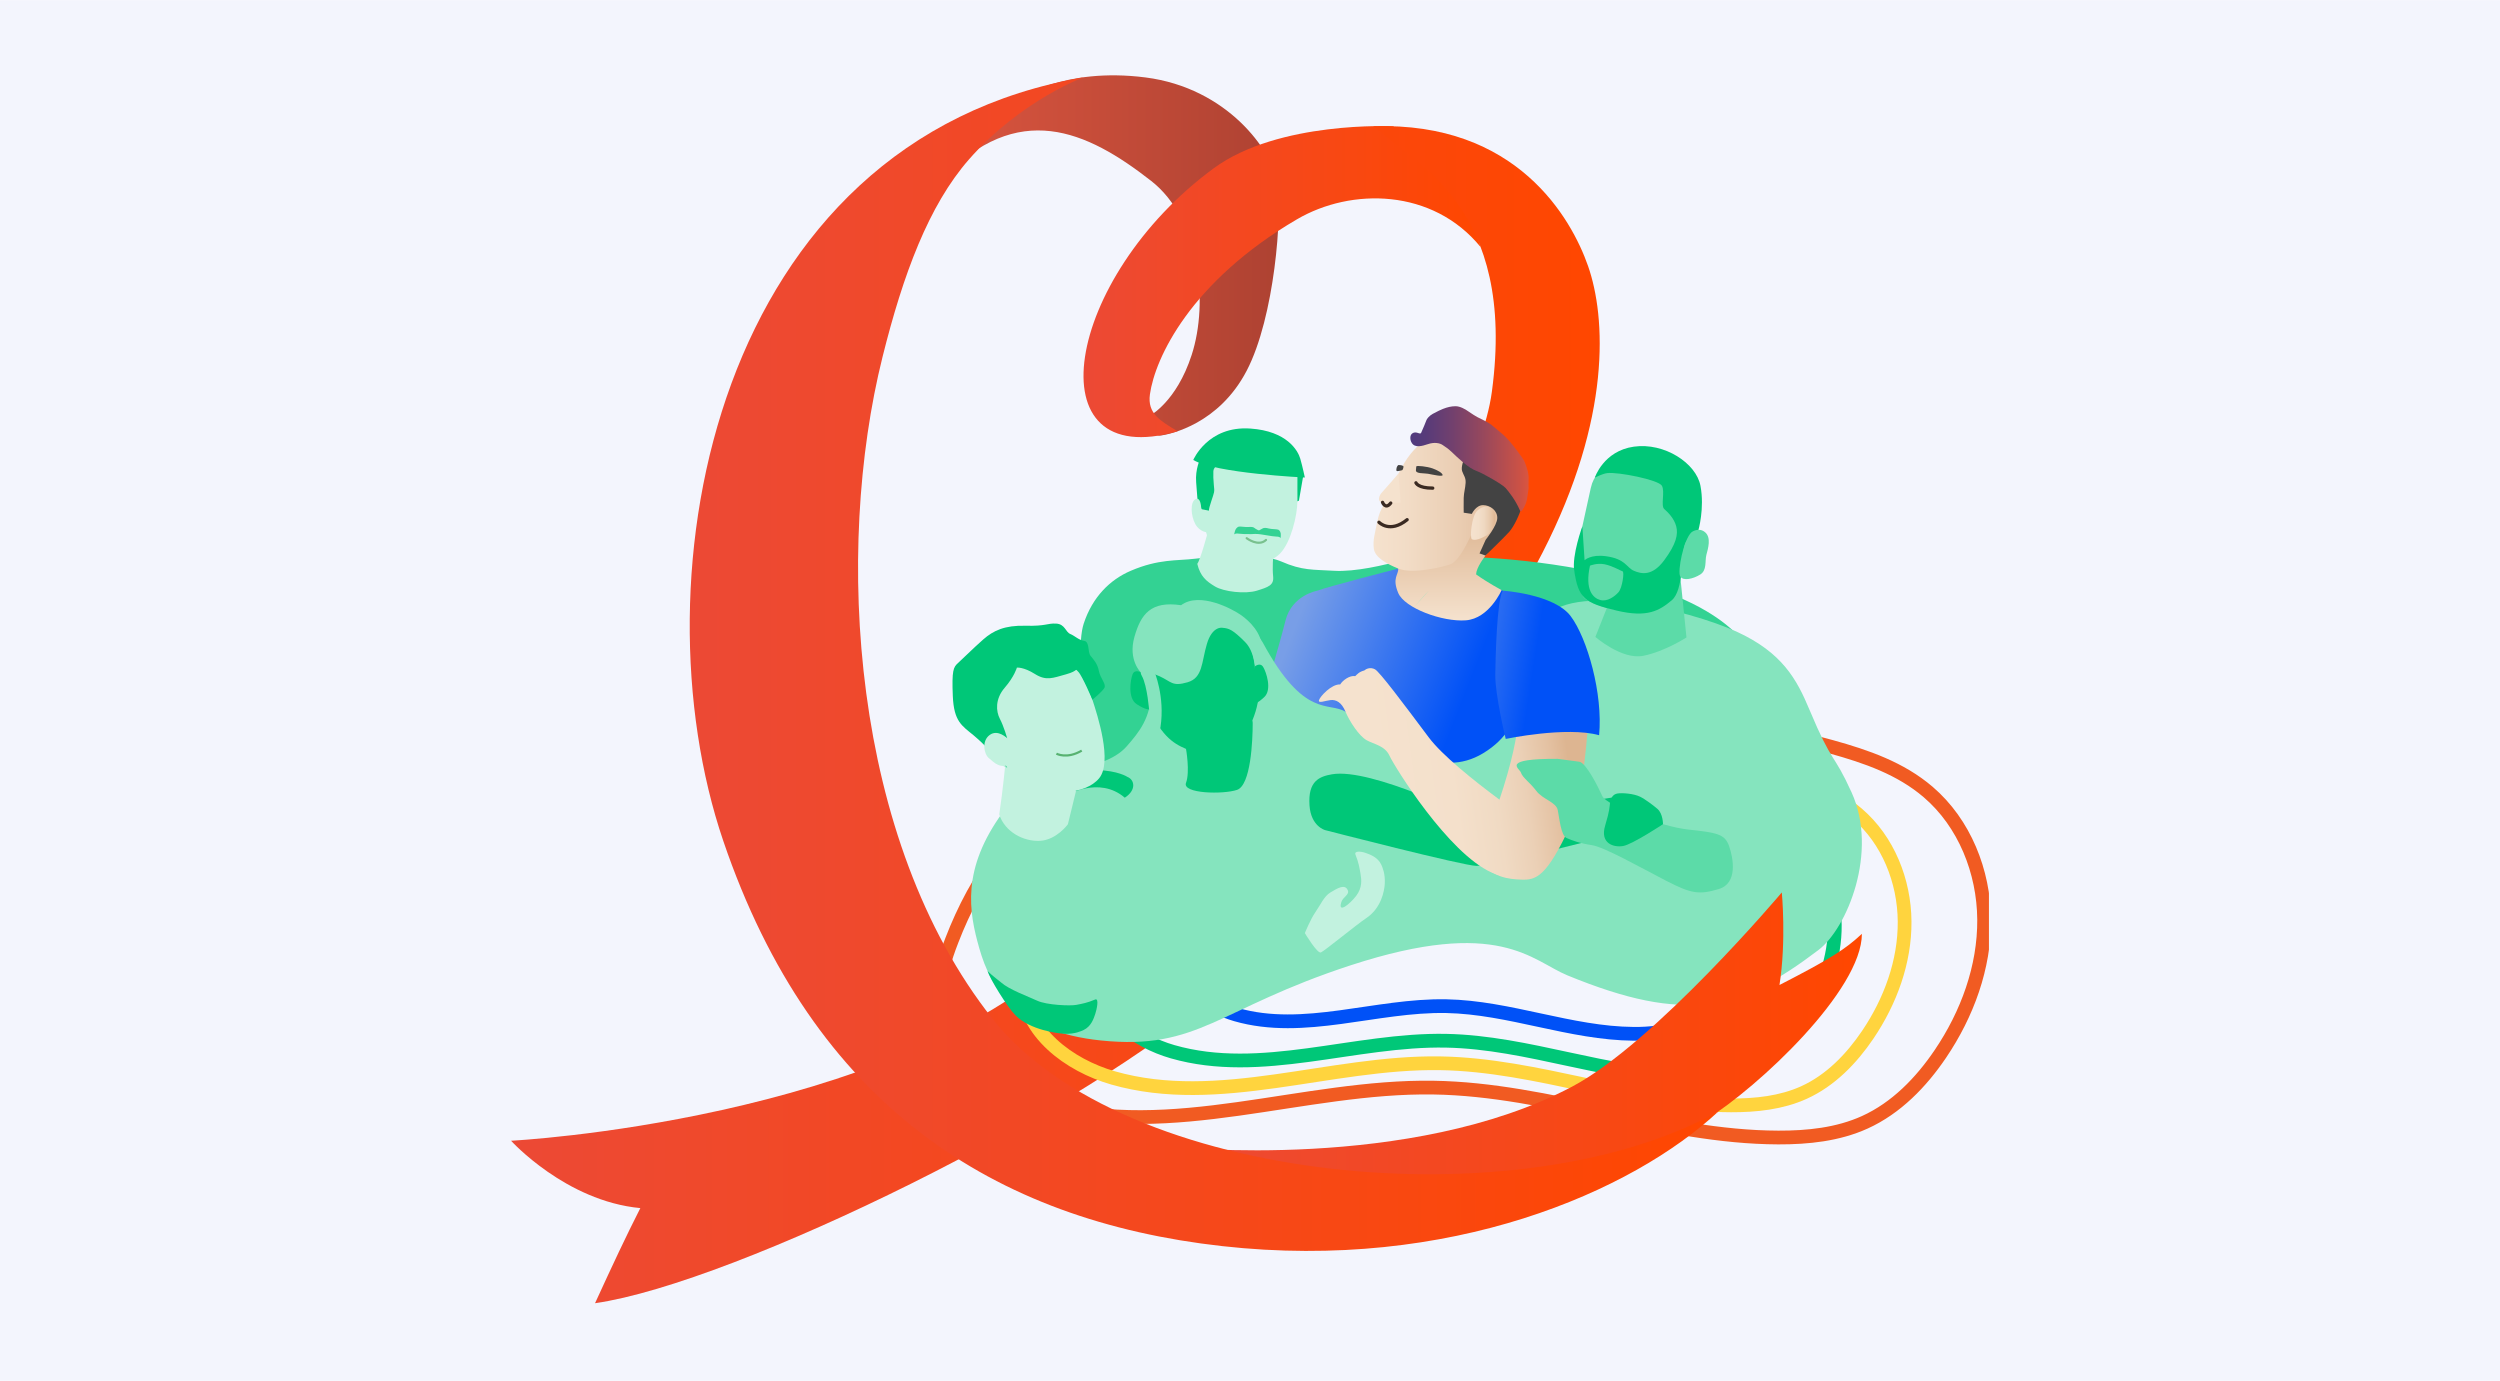 <?xml version="1.0" encoding="UTF-8"?>
<svg xmlns="http://www.w3.org/2000/svg" width="2399px" height="1325px" viewBox="0 0 1130 624" fill="none">
  <rect width="1130" height="624" fill="#F3F5FD"></rect>
  <g clip-path="url(#clip0_756_1085)">
    <path d="M519.768 187.792C519.768 187.792 531.722 181.667 538.627 160.407C546.438 136.347 542.288 98.897 520.34 81.723C491.138 58.885 460.074 44.825 425.586 81.059C428.271 71.463 460.074 44.819 460.074 44.819C460.074 44.819 480.712 30.18 517.801 34.95C554.891 39.72 574.977 68.111 577.342 82.31C579.706 96.509 576.114 143.338 563.504 167.503C550.895 191.661 529.086 196.124 524.825 196.795C520.563 197.465 518.736 190.607 519.768 187.785V187.792Z" fill="url(#paint0_linear_756_1085)"></path>
    <path d="M629.655 57.028C629.655 57.028 577.947 54.423 548.585 76.011C481.24 125.508 466.273 213.942 532.293 194.882C524.558 190.196 518.532 186.969 519.767 178.162C522.054 161.861 538.068 127.24 586.233 99.066C610.811 84.693 647.586 85.084 669.235 111.61C662.993 89.428 642.356 63.111 629.648 57.035L629.655 57.028Z" fill="url(#paint1_linear_756_1085)"></path>
    <path d="M231 515.561C231 515.561 401.217 506.866 483.222 430.494C582.335 338.198 666.425 235.39 674.313 177.093C685.646 93.352 639.106 73.405 620.833 57.034C685.646 54.813 710.301 98.744 717.798 120.172C725.868 143.247 728.469 188.847 697.21 249.756C665.951 310.666 610.17 394.658 551.09 447.905C492.01 501.153 332.756 579.809 268.955 589C277.226 570.981 282.68 559.311 289.431 546.006C255.682 542.835 231 515.561 231 515.561Z" fill="url(#paint2_linear_756_1085)"></path>
    <path d="M636.635 304.183C627.45 312.292 621.222 324.221 609.881 333.161C592.78 346.633 573.538 356.257 552.092 360.49C539.817 362.913 527.088 363.626 515.42 368.151C491.714 377.343 476.378 400.684 467.22 424.437C464.584 431.268 462.296 438.413 462.505 445.732C463.098 466.461 483.226 481.477 503.138 487.169C550.857 500.809 601.282 479.759 650.905 480.541C695.269 481.24 738.029 499.427 782.4 499.573C793.649 499.608 805.129 498.414 815.382 493.769C827.336 488.35 836.856 478.544 844.214 467.662C854.424 452.556 861.029 434.648 860.883 416.405C860.743 398.163 853.392 379.675 839.548 367.816C818.527 349.818 787.735 349.818 762.746 337.952C750.757 332.253 740.261 323.886 728.885 317.034C709.922 305.615 684.5 295.404 662.064 295.076C650.521 294.908 642.898 298.659 636.642 304.176L636.635 304.183Z" stroke="#FFD43E" stroke-width="6.21" stroke-miterlimit="10"></path>
    <path d="M641.128 324.005C633.463 330.696 628.295 340.572 618.831 347.947C604.561 359.066 588.485 366.979 570.533 370.408C560.26 372.371 549.603 372.922 539.853 376.631C520.032 384.167 507.282 403.478 499.694 423.146C497.511 428.803 495.621 434.726 495.823 440.795C496.395 457.99 513.308 470.527 530.005 475.318C570.017 486.814 612.163 469.535 653.724 470.359C690.876 471.099 726.752 486.346 763.912 486.632C773.334 486.702 782.945 485.759 791.51 481.939C801.504 477.49 809.434 469.388 815.557 460.386C824.052 447.891 829.513 433.056 829.332 417.922C829.143 402.787 822.922 387.422 811.282 377.532C793.609 362.523 767.832 362.411 746.86 352.473C736.796 347.702 727.973 340.718 718.425 334.998C702.503 325.458 681.175 316.895 662.386 316.539C652.719 316.357 646.345 319.437 641.128 323.991V324.005Z" stroke="#00C778" stroke-width="6.21" stroke-miterlimit="10"></path>
    <path d="M631.029 282.504C620.142 292.115 612.763 306.258 599.316 316.853C579.049 332.825 556.242 344.231 530.814 349.245C516.265 352.116 501.173 352.968 487.342 358.325C459.242 369.22 441.067 396.892 430.208 425.038C427.084 433.133 424.371 441.605 424.622 450.279C425.319 474.849 449.185 492.645 472.787 499.399C529.349 515.567 589.12 490.62 647.935 491.542C700.515 492.366 751.211 513.926 803.798 514.101C817.133 514.142 830.747 512.732 842.89 507.221C857.062 500.796 868.346 489.181 877.064 476.281C889.172 458.374 896.99 437.149 896.823 415.525C896.655 393.902 887.944 371.986 871.533 357.934C846.614 336.604 810.124 336.604 780.504 322.531C766.29 315.777 753.848 305.859 740.366 297.737C717.888 284.201 687.751 272.098 661.158 271.714C647.474 271.511 638.435 275.96 631.029 282.497V282.504Z" stroke="#F15B22" stroke-width="6.21" stroke-miterlimit="10"></path>
    <path d="M644.092 342.267C638.205 347.408 634.23 354.999 626.956 360.664C615.992 369.205 603.633 375.289 589.845 377.922C581.95 379.43 573.762 379.849 566.271 382.699C551.039 388.489 541.24 403.33 535.417 418.444C533.743 422.788 532.285 427.342 532.446 432.007C532.885 445.221 545.878 454.853 558.711 458.533C589.454 467.368 621.843 454.091 653.772 454.727C682.318 455.293 709.888 467.012 738.434 467.229C745.674 467.285 753.06 466.558 759.636 463.625C767.315 460.203 773.411 453.98 778.112 447.065C784.64 437.462 788.838 426.071 788.692 414.435C788.545 402.806 783.768 390.996 774.827 383.404C761.248 371.873 741.44 371.782 725.322 364.149C717.588 360.482 710.816 355.118 703.472 350.718C691.239 343.385 674.849 336.806 660.412 336.533C652.984 336.394 648.088 338.761 644.078 342.26L644.092 342.267Z" stroke="#0051F7" stroke-width="6.21" stroke-miterlimit="10"></path>
    <path d="M579.125 253.731C588.68 257.936 593.569 257.342 603.019 257.936C612.469 258.522 626.146 255.302 633.574 253.179C651.819 247.955 762.44 253.179 789.612 292.144C792.137 295.762 643.715 318.691 621.655 330.124C599.602 341.557 516.411 362.419 504.854 357.998C493.305 353.577 484.859 296.921 489.846 281.794C493.786 269.837 501.646 261.979 511.11 257.936C523.908 252.467 531.866 253.508 540.291 252.467C548.716 251.426 569.563 249.527 579.118 253.731H579.125Z" fill="#33D293"></path>
    <path d="M577.584 315.359C577.584 315.359 572.535 345.804 574.502 353.298C576.468 360.792 585.661 359.479 588.806 356.713C591.959 353.954 595.502 315.359 595.502 315.359H577.584Z" fill="#F1F2F2"></path>
    <path d="M575.026 351.187C575.026 351.187 569.509 373.013 567.94 384.977C566.364 396.941 588.417 391.814 588.417 391.814C588.417 391.814 590.781 369.332 588.807 356.712C586.841 344.091 575.026 351.187 575.026 351.187Z" fill="#F1F2F2"></path>
    <path d="M595.502 380.242C595.502 380.242 594.449 343.17 593.138 332.652C591.827 322.133 590.773 268.76 595.502 266.916C600.231 265.072 631.999 256.922 631.999 256.922L678.734 266.651C678.734 266.651 711.291 287.687 714.966 290.844C718.642 294.001 701.841 319.242 695.801 326.08C689.761 332.917 679.258 345.139 678.469 355.79C677.681 366.441 675.317 384.977 675.317 384.977L595.495 380.242H595.502Z" fill="url(#paint3_linear_756_1085)"></path>
    <path d="M595.501 266.916C595.501 266.916 583.951 268.893 581.057 280.396C578.162 291.899 571.16 315.358 571.16 315.358C571.16 315.358 583.944 325.297 594.448 326.079C602.852 316.748 595.501 266.916 595.501 266.916Z" fill="url(#paint4_linear_756_1085)"></path>
    <path d="M680.577 240.627C680.577 240.627 667.451 253.513 667.186 259.561C672.703 263.507 678.736 266.657 678.736 266.657C678.736 266.657 673.15 279.543 662.549 280.332C651.947 281.121 634.888 274.807 632.001 267.977C629.113 261.146 632.189 259.763 632.001 256.935C631.812 254.106 629.113 253.778 629.113 253.778L662.555 234.844L680.577 240.627Z" fill="url(#paint5_linear_756_1085)"></path>
    <path d="M608.175 321.659C631.183 337.052 650.482 352.389 670.338 340.432C692.195 327.267 686.944 305.525 695.801 283.05C704.666 260.568 764.213 275.954 784.892 285.418C805.571 294.881 812.127 306.978 817.825 320.618C828.461 346.054 828.573 339.685 836.956 358.193C849.084 384.984 834.912 419.514 821.912 429.376C786.189 456.475 762.274 462.9 708.488 440.816C692.46 434.237 677.682 414.283 610.421 436.283C550.288 455.951 541.828 474.738 497.777 470.255C459.383 466.35 447.82 446.725 442.645 428.594C437.916 412.027 434.492 392.849 453.281 367.07C469.231 345.181 497.68 350.706 509.404 337.136C514.572 331.157 520.346 324.543 520.346 311.992C520.346 283.294 562.388 274.871 570.778 290.376C589.602 325.172 600.65 316.93 608.182 321.673" fill="#85E4BE"></path>
    <path d="M660.879 196.719C649.065 196.719 645.124 197.243 640.402 201.978C635.674 206.713 633.707 211.05 632.131 213.942C630.555 216.833 629.069 221.303 627.667 224.46C626.607 226.835 623.761 229.447 622.548 235.635C621.488 241.02 620.449 244.051 620.972 247.99C621.495 251.929 626.837 254.841 631.998 256.93C638.826 259.688 652.879 255.966 655.369 255.086C659.833 253.507 663.885 243.778 665.273 241.152C671.913 242.207 676.376 243.255 680.575 240.628C684.773 238.002 691.078 222.749 685.562 213.02C680.045 203.291 672.694 196.719 660.879 196.719Z" fill="url(#paint6_linear_756_1085)"></path>
    <path d="M632.134 213.941C632.134 213.941 625.564 221.61 624.518 222.665C623.471 223.719 622.195 226.904 625.006 226.995C627.816 227.086 632.266 227.428 633.054 226.995" fill="#F5E2CE"></path>
    <path d="M640.194 210.756C640.334 210.274 645.069 210.798 647.503 211.657C649.756 212.453 651.904 213.675 652.065 214.625C652.225 215.575 647.406 214.437 645.446 214.08C643.681 213.759 639.811 214.157 639.999 212.453C640.187 210.749 640.083 211.133 640.194 210.756Z" fill="#434343"></path>
    <path d="M632.133 210.128C633.967 210.149 634.448 210.624 634.399 210.973C634.351 211.322 634.106 212.461 633.66 212.51C633.214 212.559 631.693 213.103 631.296 212.803C630.898 212.503 631.296 210.456 632.133 210.121V210.128Z" fill="#434343"></path>
    <path d="M640.008 218.18C640.008 218.18 640.894 220.603 647.589 220.575" stroke="#3A2A22" stroke-width="1.5" stroke-miterlimit="10" stroke-linecap="round"></path>
    <path d="M667.709 230.766C670.339 228.266 674.14 228.007 675.458 231.688C676.776 235.369 674.802 240.167 671.587 242.101C668.372 244.036 666.217 244.232 665.275 243.645C664.334 243.058 665.087 233.259 667.716 230.759L667.709 230.766Z" fill="url(#paint7_linear_756_1085)"></path>
    <path d="M661.803 207.363C661.803 207.363 660.227 210.925 660.882 212.888C661.538 214.85 662.591 215.709 662.458 218.175C662.326 220.64 661.656 222.61 661.594 224.977C661.531 227.345 661.594 231.682 661.594 231.682L665.269 232.227C665.269 232.227 667.062 228.267 670.34 228.267C673.617 228.267 676.902 230.767 676.77 234.183C676.637 237.598 671.518 243.94 671.518 243.94L668.749 250.093L671.434 251.049C671.434 251.049 679.915 242.864 682.147 240.364C684.379 237.863 686.987 232.248 687.72 229.21C688.452 226.172 689.875 214.864 687.72 213.942C685.565 213.02 661.803 207.37 661.803 207.37V207.363Z" fill="#434343"></path>
    <path d="M690.948 215.387C690.99 215.911 690.816 219.982 690.948 220.576C690.948 220.576 690.425 223.935 690.293 224.983C690.16 226.031 689.874 227.323 688.87 229.208C688.089 230.668 687.447 231.66 687.043 230.717C684.922 225.793 682.021 222.287 680.577 220.576C679.141 218.865 669.997 213.725 667.577 212.893C663.56 211.511 658.517 206.447 656.286 204.345C654.054 202.242 653.635 202.242 652.227 201.188C650.818 200.133 648.279 199.742 645.517 200.664C642.762 201.586 639.561 202.508 638.117 200.14C637.183 198.618 637.336 196.781 638.117 196.061C639.993 194.329 641.842 196.718 642.372 195.538C642.902 194.357 644.603 190.411 644.736 189.887C644.869 189.364 646.005 187.876 647.589 187.017C649.716 185.865 651.25 185.138 652.227 184.761C654.277 183.972 655.972 183.553 657.939 183.553C659.905 183.553 662.277 184.852 663.769 185.941C665.213 186.996 667.061 188.072 667.71 188.442C668.833 189.084 672.913 190.788 674.796 192.52C675.786 193.428 678.485 195.503 679.789 196.725C683.548 200.252 688.403 207.222 688.87 208.137C688.87 208.137 690.676 211.86 690.948 215.387Z" fill="url(#paint8_linear_756_1085)"></path>
    <path d="M591.897 364.025C591.116 352.892 596.423 350.909 602.059 349.924C619.871 346.823 666.502 370.031 666.502 370.031L735.067 359.443L729.753 377.19C729.753 377.19 675.255 391.326 667.381 391.326C661.564 391.326 598.934 375.151 598.934 375.151C598.934 375.151 592.56 373.482 591.897 364.025Z" fill="#00C778"></path>
    <path d="M717.799 326.61C717.799 326.61 716.062 359.387 709.688 373.265C699.045 396.452 694.232 397.793 687.607 397.528C682.355 397.318 673.749 396.83 667.918 387.562C688.73 337.087 686.212 320.953 686.212 320.953L717.792 326.61H717.799Z" fill="url(#paint9_linear_756_1085)"></path>
    <path d="M701.925 378.425C701.925 378.425 657.742 349.21 645.788 333.23C633.834 317.25 623.574 303.589 621.482 302.471C619.39 301.347 617.43 302.283 616.642 302.995C614.333 303.561 613.336 304.846 612.548 305.552C610.086 305.125 606.933 307.409 605.748 309.316C601.877 309.058 596.632 314.771 596.186 316.412C595.74 318.053 598.997 316.635 601.417 316.377C603.837 316.119 606.369 317.285 608.182 321.657C609.995 326.029 614.312 332.636 617.737 334.529C621.161 336.422 625.974 336.96 628.108 341.632C630.242 346.311 654.562 385.681 674.327 394.37C694.092 403.058 701.925 378.425 701.925 378.425Z" fill="url(#paint10_linear_756_1085)"></path>
    <path d="M739.224 238.904C739.224 238.904 739.733 236.431 743.408 238.904C747.084 241.376 744.719 249.156 743.408 251.049C742.097 252.942 741.246 255.323 738.387 254.786" fill="#00C778"></path>
    <path d="M624.914 227.008C624.914 227.008 626.239 230.416 628.604 227.322" stroke="#3A2A22" stroke-width="1.5" stroke-miterlimit="10" stroke-linecap="round"></path>
    <path d="M759.479 260.498L762.283 288.065C762.283 288.065 752.54 294.406 742.797 296.362C733.053 298.311 721.113 287.827 721.113 287.827L727.202 272.462L759.479 260.512V260.498Z" fill="#5CDBA8"></path>
    <path d="M719.046 220.463C714.08 243.106 712.741 249.092 711.75 253.883C710.76 258.674 714.024 266.545 715.496 269.52C716.96 272.496 729.681 276.065 736.126 276.987C744.237 278.146 750.556 274.717 756.261 268.99C758.813 266.426 759.058 260.134 761.185 254.504C763.319 248.875 765.927 231.827 765.383 224.186C764.839 216.545 724.018 197.814 719.052 220.456L719.046 220.463Z" fill="#5CDBA8"></path>
    <path d="M720.84 215.876C720.84 215.876 724.732 203.779 738.506 201.831C752.287 199.882 766.655 209.269 768.607 219.515C770.56 229.76 767.631 239.762 767.631 239.762C767.631 239.762 762.798 242.29 761.542 246.103C759.917 251.013 761.068 266.742 755.572 271.323C750.076 275.905 744.699 279.23 730.827 275.954C715.986 272.448 713.468 270.255 711.564 258.06C710.385 250.985 715.225 237.848 715.225 237.848L716.23 253.178C716.23 253.178 718.936 250.413 725.854 251.349C734.865 252.571 735.095 256.468 738.506 257.935C741.916 259.401 746.805 260.498 752.225 253.178C757.644 245.859 758.62 241.466 757.644 237.813C756.667 234.16 753.871 231.472 752.225 230.005C750.579 228.538 752.65 222.197 751.192 219.515C749.735 216.833 731.336 213.173 726.468 213.788C724.139 214.081 720.84 215.876 720.84 215.876Z" fill="#00C778"></path>
    <path d="M764.589 240.495C764.589 240.495 767.756 238.058 770.678 240.495C773.6 242.933 772.017 247.934 771.285 250.741C770.552 253.549 771.64 257.691 768.481 259.646C765.315 261.595 760.809 262.698 759.47 260.498C758.131 258.298 760.921 243.883 764.582 240.495H764.589Z" fill="#5CDBA8"></path>
    <path d="M718.679 255.624C718.679 255.624 721.846 254.283 725.375 255.016C728.904 255.75 732.558 257.943 733.416 258.187C734.274 258.431 733.298 265.625 731.589 267.581C729.887 269.529 726.477 272.037 723.303 271.15C720.137 270.263 716.238 266.729 718.672 255.624H718.679Z" fill="#5CDBA8"></path>
    <path d="M523.734 282.708C528.825 279.663 532.71 274.613 546.177 277.763C559.645 280.913 565.482 289.769 566.828 298.15C568.174 306.531 570.866 312.377 566.828 323.614C562.79 334.852 560.544 334.405 557.852 337.101C555.16 339.797 542.32 341.131 536.078 338.449C529.794 335.753 524.619 332.323 517.84 317.098C513.725 307.858 515.071 287.883 523.734 282.708Z" fill="#00C778"></path>
    <path d="M552.545 283.699C552.545 283.699 547.977 282.715 545.508 291.026C543.039 299.344 543.715 306.328 536.755 308.34C529.794 310.351 529.571 308.109 524.187 305.637C518.803 303.164 515.609 303.842 515.609 303.842C515.609 303.842 509.82 298.22 512.742 287.883C515.657 277.546 520.149 271.477 533.84 273.496C542.286 267.203 557.183 275.29 560.998 277.993C564.813 280.689 570.427 286.088 570.427 293.051C570.427 300.015 567.282 307.215 567.282 307.215C567.282 307.215 568.405 295.775 562.79 290.146C557.176 284.517 555.46 283.93 552.538 283.706L552.545 283.699Z" fill="#85E4BE"></path>
    <path d="M515.609 303.834C515.609 303.834 512.889 302.263 511.92 304.735C510.951 307.207 509.625 315.526 513.768 318.222C517.911 320.917 519.48 320.596 519.48 320.596L515.616 303.834H515.609Z" fill="#00C778"></path>
    <path d="M567.172 301.175C567.172 301.175 569.578 299.156 570.959 301.426C572.34 303.696 575.06 311.665 571.447 315.031C567.835 318.398 566.23 318.349 566.23 318.349L567.172 301.175Z" fill="#00C778"></path>
    <path d="M536.079 338.456C536.079 338.456 537.948 348.827 536.079 353.779C534.21 358.724 552.999 359.087 559.165 356.957C565.33 354.827 566.223 334.964 566.223 326.659C566.223 318.355 536.079 338.456 536.079 338.456Z" fill="#00C778"></path>
    <path d="M521.736 303.346C521.736 303.346 526.646 314.793 524.546 328.565C523.654 334.432 519.49 321.763 519.49 321.763C519.49 321.763 518.646 309.932 516.1 305.413C513.555 300.894 521.736 303.346 521.736 303.346Z" fill="#85E4BE"></path>
    <path d="M589.797 421.715C589.797 421.715 592.322 415.429 594.567 412.231C596.813 409.039 598.459 405.03 601.36 403.326C604.262 401.622 607.874 399.212 609.193 402.327C610.078 404.422 607.045 405.274 606.284 407.691C604.569 413.125 610.169 408.564 612.994 404.869C615.818 401.175 615.414 397.564 614.947 394.875C614.479 392.186 614.158 389.944 612.694 386.284C611.92 384.343 615.393 384.79 617.304 385.481C619.215 386.172 622.821 387.381 624.376 390.852C624.871 391.962 626.189 394.875 625.917 399.477C625.736 402.606 624.334 410.366 617.646 414.864C612.917 418.041 598.675 429.768 597.05 430.452C595.425 431.137 589.797 421.708 589.797 421.708V421.715Z" fill="#C2F2DF"></path>
    <path d="M446.374 438.855C447.365 442.214 455.155 455.016 459.082 458.955C465.582 465.478 478.101 467.099 481.225 467.218C485.828 467.392 488.716 466.016 489.811 465.499C493.249 463.872 494.379 460.233 495.034 458.313C495.69 456.385 496.918 450.916 495 451.727C491.373 453.263 489.141 453.633 486.463 454.15C483.785 454.674 473.177 454.262 468.846 452.271C464.515 450.281 456.083 447.187 452.581 444.079C452.581 444.079 447.818 440.384 446.367 438.848L446.374 438.855Z" fill="#00C778"></path>
    <path d="M530.621 518.327C530.621 518.327 637.511 529.711 710.56 491.117C748.103 471.281 805.377 403.332 805.377 403.332C805.377 403.332 807.476 425.186 804.324 445.167C827.514 433.245 834.084 428.999 841.574 422.029C841.574 447.535 794.804 491.333 771.14 506.014C747.476 520.695 642.441 580.445 530.621 518.327Z" fill="url(#paint11_linear_756_1085)"></path>
    <path d="M543.579 206.127C543.579 206.127 560.004 196.265 569.05 198.06C578.096 199.855 584.903 206.881 586.43 210.276C587.957 213.67 586.479 220.249 586.43 226.556C586.381 232.862 583.494 245.224 578.507 250.218C573.52 255.212 566.176 254.94 562.494 254.423C558.811 253.906 548.05 249.96 546.474 244.959C544.898 239.958 539.123 221.737 543.586 206.134L543.579 206.127Z" fill="#C2F2DF"></path>
    <path d="M545.901 240.586C545.901 240.586 542.595 252.969 541.172 254.799C542.553 260.505 545.266 262.67 549.199 265.038C553.133 267.405 562.855 268.544 568.107 266.923C573.359 265.303 575.869 264.437 575.458 260.505C575.046 256.573 575.5 251.055 575.5 251.055L545.901 240.586Z" fill="#C2F2DF"></path>
    <path d="M539.359 207.844C539.359 207.844 545.894 192.332 565.143 193.645C581.756 194.777 586.694 203.64 587.74 207.32C588.793 211.001 589.79 215.785 589.79 215.785C589.79 215.785 549.381 213.893 539.352 207.844H539.359Z" fill="#00C778"></path>
    <path d="M546.44 230.766L541.572 229.781C541.572 229.781 541.154 223.985 540.665 217.971C540.17 211.958 542.549 207.188 542.549 207.188L551.497 209.29C551.497 209.29 548.54 210.868 548.442 212.838C548.344 214.807 548.442 216.721 548.637 218.97C548.832 221.219 548.93 221.219 548.735 222.497C548.54 223.775 546.273 229.502 546.44 230.752" fill="#00C778"></path>
    <path d="M586.45 208.521L586.422 226.548L587.112 226.24L589.002 215.38L586.45 208.521Z" fill="#00C778"></path>
    <path d="M542.903 229.208C542.903 229.208 542.7 224.285 540.301 225.598C537.902 226.911 538.237 233.134 540.301 236.856C542.366 240.579 545.895 240.579 545.895 240.579L542.903 229.201V229.208Z" fill="#C2F2DF"></path>
    <path d="M568.848 239.825C568.848 239.825 570.173 239.141 570.717 238.798C571.261 238.456 572.175 238.463 573.479 238.819C574.783 239.176 577.182 239.078 577.824 239.371C578.459 239.657 579.023 240.698 578.919 241.795C578.814 242.891 578.919 243.233 578.919 243.233C578.919 243.233 578.744 242.486 576.827 242.472C574.909 242.458 569.992 241.292 567.878 241.292C566.881 241.292 568.862 239.832 568.862 239.832L568.848 239.825Z" fill="#33D293"></path>
    <path d="M569.418 239.957C569.418 239.957 567.43 239.001 567.005 238.582C566.58 238.163 565.673 238.016 564.306 238.149C562.932 238.281 560.61 237.799 559.912 237.981C559.215 238.162 558.357 239.084 558.155 240.167C557.952 241.25 557.75 241.571 557.75 241.571C557.75 241.571 558.134 240.865 560.01 241.166C561.886 241.466 569.404 241.494 570.269 240.879C571.134 240.265 569.432 239.95 569.432 239.95L569.418 239.957Z" fill="#33D293"></path>
    <path d="M563.504 243.211C563.504 243.211 568.77 247.255 572.229 244.007" stroke="#79C18E" stroke-miterlimit="10" stroke-linecap="round"></path>
    <path d="M623.297 236.003C623.297 236.003 628.172 241.199 636.018 234.844" stroke="#3A2A22" stroke-width="1.5" stroke-miterlimit="10" stroke-linecap="round"></path>
    <path d="M704.129 342.945C704.129 342.945 710.845 343.888 713.844 344.245C716.843 344.601 722.464 355.782 724.264 359.812C726.07 363.835 750.278 373.543 763.244 374.919C776.209 376.302 779.661 376.98 781.545 382.364C783.421 387.742 785.645 399.21 776.844 401.808C768.049 404.406 764.611 404.015 752.963 397.981C741.316 391.947 725.08 382.769 719.486 381.938C713.893 381.107 710.636 379.829 708.09 378.726C705.545 377.622 704.84 369.758 704.115 366.112C703.389 362.466 697.266 361.251 694.427 357.445C691.582 353.645 688.095 351.361 687.46 349.133C686.937 347.297 677.835 342.827 704.136 342.931L704.129 342.945Z" fill="#5CDBA8"></path>
    <path d="M679.264 266.916C679.264 266.916 702.439 268.453 709.944 278.433C717.448 288.413 724.59 313.522 722.798 332.26C708.047 328.154 680.582 333.936 680.582 333.936C680.582 333.936 675.735 313.969 675.874 304.854C675.986 297.633 676.565 270.932 679.271 266.916H679.264Z" fill="url(#paint12_linear_756_1085)"></path>
    <path d="M639.023 274.486C639.023 274.486 644.687 267.928 645.865 266.922L639.023 274.486Z" fill="#85E4BE"></path>
    <path d="M490.524 34.775C490.977 34.104 461.308 45.286 437.916 72.063C419.72 92.89 408.233 123.928 398.922 161.196C377.051 248.792 384.569 379.389 448.545 460.35C507.841 535.381 687.355 552.109 776.725 502.304C737.892 538.51 655.51 574.71 552.422 563.186C449.333 551.662 367.558 499.469 326.919 380.032C286.286 260.588 322.908 62.991 490.524 34.775Z" fill="url(#paint13_linear_756_1085)"></path>
    <path d="M509.592 351.103C509.592 351.103 505.45 348.281 495.804 348.016C486.158 347.75 481.918 354.19 481.918 354.19V359.512C481.918 359.512 496.815 350.53 508.407 360.504C513.909 356.921 512.703 352.276 509.585 351.103H509.592Z" fill="#00C778"></path>
    <path d="M446.862 292.634C451.451 287.444 461.55 285.454 471.628 288.499C481.706 291.544 490.417 305.995 493.771 316.226C496.094 323.308 502.908 344.303 496.812 351.72C490.723 359.137 473.894 360.555 462.345 352.824C450.795 345.092 437.655 333.38 438.778 317.442C439.901 301.504 442.265 297.816 446.855 292.627L446.862 292.634Z" fill="#C2F2DF"></path>
    <path d="M486.386 357.341L482.689 372.504C482.689 372.504 477.619 379.551 470.156 379.991C462.694 380.431 454.199 375.982 451.66 368.083C453.313 357.174 454.61 343.338 454.61 343.338L486.386 357.334V357.341Z" fill="#C2F2DF"></path>
    <path d="M459.634 301.712C459.634 301.712 458.518 305.721 454.124 310.805C449.73 315.89 450.169 321.484 451.934 324.83C453.698 328.175 455.275 333.686 455.275 333.686C455.275 333.686 453.517 332.303 450.574 332.428C447.631 332.554 455.295 347.13 455.295 347.13C455.295 347.13 445.385 336.696 440.084 332.324C434.784 327.945 431.15 326.108 430.669 314.535C430.188 302.962 430.927 301.509 432.984 299.666C435.042 297.822 439.917 292.94 444.443 288.959C448.977 284.978 454.096 282.54 463.483 282.778C472.871 283.015 473.255 281.604 477.328 281.8C481.394 281.995 481.603 285.613 483.758 286.5C485.913 287.38 487.503 289.238 490.049 289.615C492.595 289.992 491.569 294.672 492.901 296.341C494.24 298.003 496.054 299.84 496.682 303.179C497.309 306.517 500.127 309.143 499.192 310.854C498.258 312.565 493.766 316.218 493.766 316.218C493.766 316.218 489.212 305.448 487.399 303.612C485.585 301.782 487.796 303.109 481.84 304.736C475.891 306.363 472.955 307.844 467.787 304.589C462.619 301.335 459.627 301.705 459.627 301.705L459.634 301.712Z" fill="#00C778"></path>
    <path d="M477.5 340.593C477.5 340.593 482.138 343.226 488.945 339.217" stroke="#57B271" stroke-miterlimit="10"></path>
    <path d="M455.274 333.694C455.274 333.694 451.117 329.405 447.351 332.136C443.585 334.867 444.757 340.88 447.023 342.661C449.29 344.442 452.073 348.144 458.015 344.84C457.332 339.141 455.281 333.687 455.281 333.687L455.274 333.694Z" fill="#C2F2DF"></path>
    <path d="M727.753 362.78C728.087 360.566 729.071 358.925 731.135 358.597C733.206 358.268 738.333 358.597 741.374 360.077C743.689 361.202 747.623 364.226 749.185 365.574C751.682 367.732 751.682 372.467 751.682 372.467C751.682 372.467 737.963 381.533 733.73 382.322C729.496 383.111 723.073 381.267 725.521 373.138C727.641 366.091 727.418 364.994 727.753 362.78Z" fill="#00C778"></path>
  </g>
  <defs>
    <linearGradient id="paint0_linear_756_1085" x1="425.586" y1="115.422" x2="578.018" y2="115.422" gradientUnits="userSpaceOnUse">
      <stop stop-color="#DA553F"></stop>
      <stop offset="1" stop-color="#AE4232"></stop>
    </linearGradient>
    <linearGradient id="paint1_linear_756_1085" x1="489.742" y1="127.226" x2="669.242" y2="127.226" gradientUnits="userSpaceOnUse">
      <stop stop-color="#EC4935"></stop>
      <stop offset="1" stop-color="#FF4700"></stop>
    </linearGradient>
    <linearGradient id="paint2_linear_756_1085" x1="231" y1="322.979" x2="723.071" y2="322.979" gradientUnits="userSpaceOnUse">
      <stop stop-color="#EC4935"></stop>
      <stop offset="1" stop-color="#FF4700"></stop>
    </linearGradient>
    <linearGradient id="paint3_linear_756_1085" x1="578.492" y1="300.482" x2="655.713" y2="330.65" gradientUnits="userSpaceOnUse">
      <stop stop-color="#789EE7"></stop>
      <stop offset="1" stop-color="#0051F7"></stop>
    </linearGradient>
    <linearGradient id="paint4_linear_756_1085" x1="581.831" y1="291.926" x2="659.052" y2="322.087" gradientUnits="userSpaceOnUse">
      <stop stop-color="#789EE7"></stop>
      <stop offset="1" stop-color="#0051F7"></stop>
    </linearGradient>
    <linearGradient id="paint5_linear_756_1085" x1="654.842" y1="280.395" x2="654.842" y2="234.844" gradientUnits="userSpaceOnUse">
      <stop stop-color="#F5E2CE"></stop>
      <stop offset="1" stop-color="#DDB591"></stop>
    </linearGradient>
    <linearGradient id="paint6_linear_756_1085" x1="620.832" y1="227.324" x2="687.724" y2="227.324" gradientUnits="userSpaceOnUse">
      <stop stop-color="#F5E2CE"></stop>
      <stop offset="0.23" stop-color="#F2DCC6"></stop>
      <stop offset="0.58" stop-color="#EACDB2"></stop>
      <stop offset="0.99" stop-color="#DDB592"></stop>
      <stop offset="1" stop-color="#DDB591"></stop>
    </linearGradient>
    <linearGradient id="paint7_linear_756_1085" x1="664.885" y1="236.423" x2="675.869" y2="236.423" gradientUnits="userSpaceOnUse">
      <stop stop-color="#F5E2CE"></stop>
      <stop offset="0.3" stop-color="#F3DFCA"></stop>
      <stop offset="0.54" stop-color="#EFD8C1"></stop>
      <stop offset="0.75" stop-color="#E9CCB0"></stop>
      <stop offset="0.94" stop-color="#E0BB99"></stop>
      <stop offset="1" stop-color="#DDB591"></stop>
    </linearGradient>
    <linearGradient id="paint8_linear_756_1085" x1="637.483" y1="207.313" x2="690.955" y2="207.313" gradientUnits="userSpaceOnUse">
      <stop stop-color="#503A7E"></stop>
      <stop offset="0.14" stop-color="#583B79"></stop>
      <stop offset="0.35" stop-color="#71406E"></stop>
      <stop offset="0.62" stop-color="#98485C"></stop>
      <stop offset="0.94" stop-color="#CE5244"></stop>
      <stop offset="1" stop-color="#DA553F"></stop>
    </linearGradient>
    <linearGradient id="paint9_linear_756_1085" x1="624.314" y1="367.985" x2="710.703" y2="356.186" gradientUnits="userSpaceOnUse">
      <stop stop-color="#F5E2CE"></stop>
      <stop offset="0.39" stop-color="#F4E0CB"></stop>
      <stop offset="0.6" stop-color="#F0DAC3"></stop>
      <stop offset="0.76" stop-color="#EBD0B6"></stop>
      <stop offset="0.9" stop-color="#E4C2A3"></stop>
      <stop offset="1" stop-color="#DDB591"></stop>
    </linearGradient>
    <linearGradient id="paint10_linear_756_1085" x1="622.277" y1="353.072" x2="708.666" y2="341.266" gradientUnits="userSpaceOnUse">
      <stop stop-color="#F5E2CE"></stop>
      <stop offset="0.39" stop-color="#F4E0CB"></stop>
      <stop offset="0.6" stop-color="#F0DAC3"></stop>
      <stop offset="0.76" stop-color="#EBD0B6"></stop>
      <stop offset="0.9" stop-color="#E4C2A3"></stop>
      <stop offset="1" stop-color="#DDB591"></stop>
    </linearGradient>
    <linearGradient id="paint11_linear_756_1085" x1="530.621" y1="474.669" x2="841.574" y2="474.669" gradientUnits="userSpaceOnUse">
      <stop stop-color="#EC4935"></stop>
      <stop offset="1" stop-color="#FF4700"></stop>
    </linearGradient>
    <linearGradient id="paint12_linear_756_1085" x1="637.459" y1="293.707" x2="693.125" y2="302.358" gradientUnits="userSpaceOnUse">
      <stop stop-color="#789EE7"></stop>
      <stop offset="1" stop-color="#0051F7"></stop>
    </linearGradient>
    <linearGradient id="paint13_linear_756_1085" x1="311.756" y1="300.056" x2="776.732" y2="300.056" gradientUnits="userSpaceOnUse">
      <stop stop-color="#EC4935"></stop>
      <stop offset="1" stop-color="#FF4700"></stop>
    </linearGradient>
    <clipPath id="clip0_756_1085">
      <rect width="668" height="555" fill="white" transform="translate(231 34)"></rect>
    </clipPath>
  </defs>
</svg>

